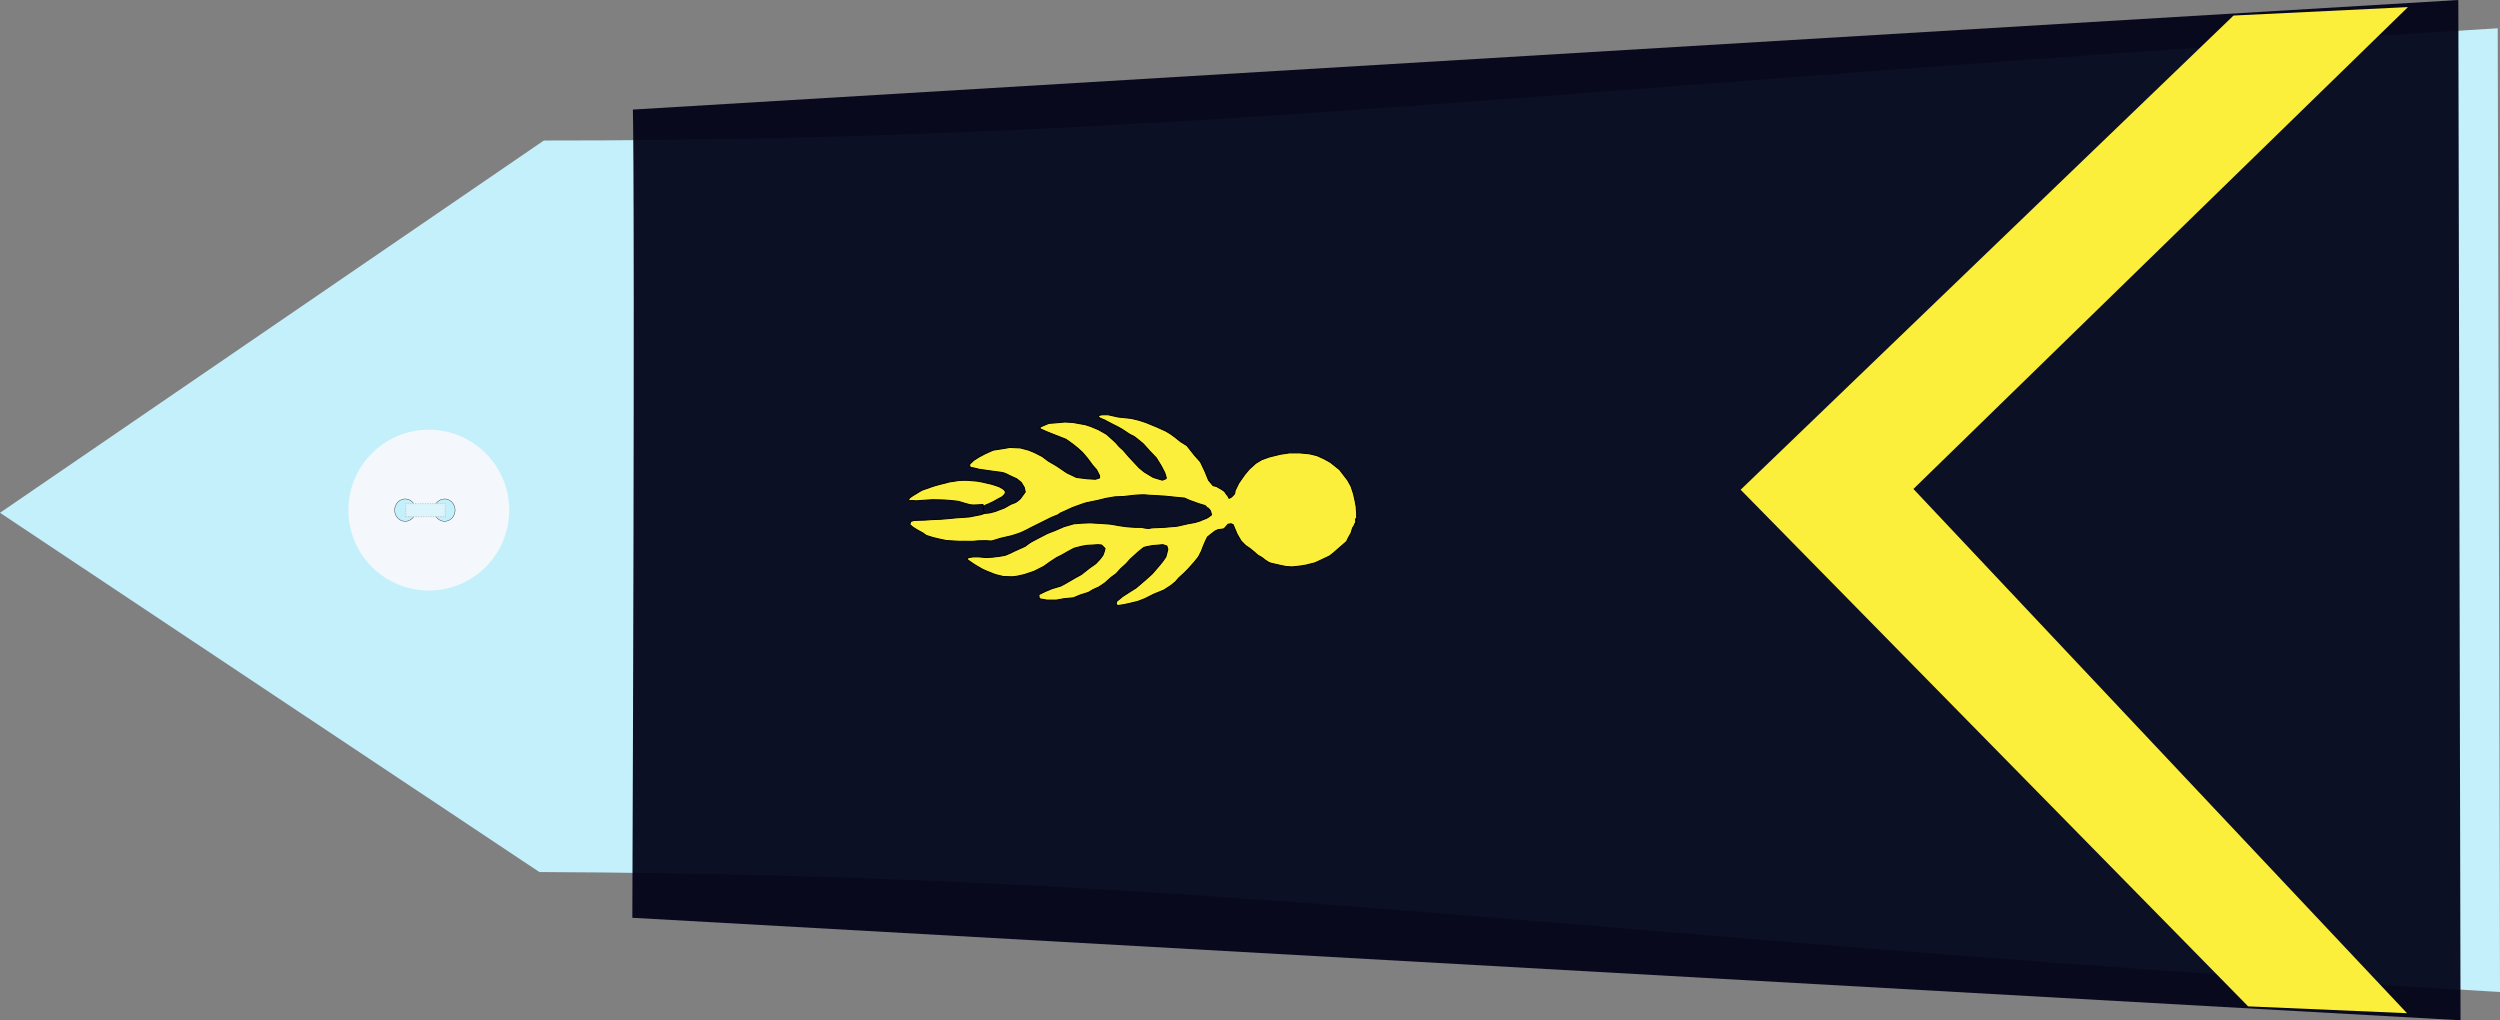 <?xml version="1.0" encoding="UTF-8" standalone="no"?>
<!-- Created with Inkscape (http://www.inkscape.org/) -->
<svg
   xmlns:dc="http://purl.org/dc/elements/1.1/"
   xmlns:cc="http://creativecommons.org/ns#"
   xmlns:rdf="http://www.w3.org/1999/02/22-rdf-syntax-ns#"
   xmlns:svg="http://www.w3.org/2000/svg"
   xmlns="http://www.w3.org/2000/svg"
   xmlns:sodipodi="http://sodipodi.sourceforge.net/DTD/sodipodi-0.dtd"
   xmlns:inkscape="http://www.inkscape.org/namespaces/inkscape"
   width="390.061"
   height="159.188"
   id="svg2451"
   sodipodi:version="0.32"
   inkscape:version="0.46"
   sodipodi:docname="gend_sc_gr.svg"
   inkscape:output_extension="org.inkscape.output.svg.inkscape"
   version="1.0">
  <rect width="100%" height="100%" fill="#808080" stroke="none"/>
  <defs
     id="defs2453">
    <inkscape:perspective
       sodipodi:type="inkscape:persp3d"
       inkscape:vp_x="0 : 212.5 : 1"
       inkscape:vp_y="0 : 1000 : 0"
       inkscape:vp_z="428.75 : 212.5 : 1"
       inkscape:persp3d-origin="214.375 : 141.66667 : 1"
       id="perspective2460" />
  </defs>
  <sodipodi:namedview
     pagecolor="#ffffff"
     bordercolor="#666666"
     borderopacity="1.0"
     inkscape:pageopacity="0.0"
     inkscape:pageshadow="2"
     inkscape:zoom="1.6"
     inkscape:cx="209.33358"
     inkscape:cy="181.62951"
     inkscape:document-units="pt"
     inkscape:current-layer="layer1"
     id="namedview2455"
     showgrid="false"
     inkscape:window-width="1280"
     inkscape:window-height="974"
     inkscape:window-x="-8"
     inkscape:window-y="-8" />
  <g
     inkscape:label="Layer 1"
     inkscape:groupmode="layer"
     id="layer1"
     transform="translate(-19.344,-132.906)">
    <path
       style="fill:#c4f0fc;fill-opacity:1;fill-rule:evenodd;stroke:none;stroke-width:1px;stroke-linecap:butt;stroke-linejoin:miter;stroke-opacity:1"
       d="M 103.499,268.966 L 19.344,212.913 L 104.198,154.83 C 204.414,154.895 265.005,146.086 409.049,137.32 L 409.406,287.68 C 265.212,279.36 213.437,269.435 103.499,268.966 z"
       id="path3751"
       sodipodi:nodetypes="cccccc" />
    <g
       transform="matrix(0,-0.512,0.512,0,73.45,225.3)"
       id="g3822">
      <path
         transform="translate(-0.134,-1.53761e-5)"
         style="fill:#f4f8fc;stroke-width:0.25;stroke-miterlimit:4;stroke-dasharray:none"
         d="M 49.634,25 C 49.634,38.531 38.665,49.5 25.134,49.5 C 11.603,49.5 0.634,38.531 0.634,25 C 0.634,11.469 11.603,0.5 25.134,0.5 C 38.665,0.5 49.634,11.469 49.634,25 z"
         id="P0" />
      <path
         transform="translate(1.2,-1)"
         d="M 27.2,18.8 A 3.4,3.2 0 1 1 20.4,18.8 A 3.4,3.2 0 1 1 27.2,18.8 z"
         sodipodi:ry="3.2"
         sodipodi:rx="3.4000001"
         sodipodi:cy="18.799999"
         sodipodi:cx="23.799999"
         id="path3016"
         style="opacity:1;fill:#c4f0fc;fill-opacity:1;stroke:#000000;stroke-width:0.1;stroke-miterlimit:4;stroke-dasharray:none;stroke-opacity:1"
         sodipodi:type="arc" />
      <path
         transform="translate(1.2,11)"
         d="M 27.2,18.8 A 3.4,3.2 0 1 1 20.4,18.8 A 3.4,3.2 0 1 1 27.2,18.8 z"
         sodipodi:ry="3.2"
         sodipodi:rx="3.4000001"
         sodipodi:cy="18.799999"
         sodipodi:cx="23.799999"
         id="path3790"
         style="opacity:1;fill:#c4f0fc;fill-opacity:1;stroke:#000000;stroke-width:0.1;stroke-miterlimit:4;stroke-dasharray:none;stroke-opacity:1"
         sodipodi:type="arc" />
      <rect
         y="17.975"
         x="23.024"
         height="12.044"
         width="3.985"
         id="rect3792"
         style="opacity:1;fill:#dcf4fc;fill-opacity:1;stroke:#c4c4c4;stroke-width:0.378;stroke-linejoin:round;stroke-miterlimit:4;stroke-dasharray:0.378, 0.378;stroke-dashoffset:0;stroke-opacity:0.784" />
    </g>
    <path
       style="fill:#000217;fill-opacity:0.937;fill-rule:evenodd;stroke:none;stroke-width:1px;stroke-linecap:butt;stroke-linejoin:miter;stroke-opacity:1"
       d="M 118.09,149.999 C 118.201,155.224 118.362,181.933 118.003,276.105 L 403.247,292.094 L 402.904,132.906 L 118.09,149.999 z"
       id="path3753"
       sodipodi:nodetypes="ccccc" />
    <path
       style="fill:#fcef3c;fill-opacity:1;fill-rule:evenodd;stroke:none;stroke-width:1px;stroke-linecap:butt;stroke-linejoin:miter;stroke-opacity:1"
       d="M 394.894,290.988 L 370.106,289.921 L 290.929,209.316 L 367.829,135.333 L 395.044,134.012 L 317.884,209.195 L 394.894,290.988 z"
       id="path1908"
       sodipodi:nodetypes="ccccccc" />
    <path
       style="fill:#fcef3c;fill-opacity:1;fill-rule:evenodd;stroke:#000000;stroke-width:0.159px;stroke-linecap:butt;stroke-linejoin:miter;stroke-opacity:1"
       d="M 187.376,222.919 C 186.984,223.132 187.846,222.636 186.749,223.274 C 185.652,223.911 185.652,223.911 185.652,223.911 L 184.869,224.337 L 183.459,224.762 L 182.44,225.187 L 181.422,225.683 L 181.5,226.321 L 182.675,226.534 L 184.164,226.534 L 185.339,226.321 L 186.827,226.18 L 187.846,225.754 L 189.178,225.329 L 189.883,224.904 L 190.823,224.478 L 191.763,223.841 L 192.703,222.99 L 193.487,222.423 L 194.192,221.643 L 195.054,220.864 L 195.68,220.155 L 196.15,219.73 L 196.934,219.021 L 197.717,218.383 C 197.717,218.383 197.952,218.241 198.422,218.17 C 198.892,218.099 199.127,218.029 199.127,218.029 L 200.068,217.958 L 200.773,217.887 L 201.399,218.099 L 201.556,218.596 L 201.399,219.233 L 201.243,219.8 L 200.694,220.58 L 199.989,221.431 L 199.127,222.423 L 198.109,223.344 L 196.62,224.62 L 194.505,225.967 L 193.565,226.747 L 193.487,227.172 L 193.722,227.384 L 194.74,227.243 L 196.855,226.747 L 197.952,226.321 L 199.362,225.613 L 200.929,224.975 L 202.026,224.266 L 202.731,223.699 L 203.28,223.061 L 204.141,222.281 L 204.768,221.643 L 205.708,220.58 L 206.335,219.8 L 206.805,218.879 L 207.04,218.241 L 207.432,217.32 L 207.745,216.682 L 208.372,216.186 L 208.92,215.76 L 209.391,215.548 L 209.939,215.477 L 210.331,215.406 L 210.957,214.697 L 211.427,214.626 L 211.741,214.768 L 212.368,216.257 L 212.994,217.32 L 213.699,218.029 L 214.326,218.454 L 215.031,219.021 L 215.58,219.517 L 216.206,219.871 L 216.755,220.297 L 217.303,220.651 L 217.695,220.793 L 218.322,220.935 L 219.262,221.147 L 219.967,221.289 L 220.907,221.36 L 222.239,221.218 L 223.101,221.076 L 224.511,220.722 L 224.981,220.509 L 226.783,219.659 L 227.331,219.233 L 229.447,217.391 L 229.682,216.894 L 230.152,216.044 L 230.387,215.264 L 230.543,215.052 L 230.778,214.555 C 230.778,214.555 230.935,214.839 230.857,214.059 C 230.778,213.28 231.014,214.768 231.014,214.768 L 231.014,213.776 L 231.014,213.067 L 230.935,211.933 L 230.778,211.082 L 230.543,210.019 L 230.152,208.814 L 229.603,207.822 L 228.35,206.192 L 226.94,205.058 L 225.921,204.491 L 224.824,203.995 L 223.649,203.711 L 222.161,203.569 L 220.515,203.569 L 219.105,203.782 L 217.382,204.207 L 216.206,204.632 L 215.266,205.2 L 214.248,206.121 L 213.543,206.971 L 212.603,208.318 L 212.054,209.452 L 211.976,209.948 L 211.506,210.445 L 211.114,210.657 L 210.879,210.232 C 210.879,210.232 210.879,210.303 210.644,209.948 C 210.409,209.594 210.409,209.594 210.409,209.594 L 210.017,209.31 L 209.156,208.814 L 208.607,208.673 L 207.902,207.822 L 207.354,206.475 L 206.649,204.987 L 205.708,203.924 L 204.533,202.435 L 203.515,201.797 L 202.731,201.159 L 201.948,200.592 L 201.243,200.167 L 200.459,199.813 L 199.833,199.529 L 198.971,199.175 L 198.109,198.82 L 197.012,198.466 L 195.837,198.183 L 193.8,197.97 L 192.233,197.616 L 191.371,197.616 L 190.901,197.686 L 190.745,197.828 L 190.745,197.97 L 191.058,198.183 L 191.606,198.395 L 192.547,198.891 L 193.095,199.175 L 193.8,199.529 L 194.427,199.884 L 195.602,200.663 L 196.307,201.018 L 196.855,201.443 L 197.717,202.152 L 198.736,203.286 L 199.754,204.349 L 200.538,205.625 L 201.086,206.688 L 201.321,207.468 L 201.243,207.609 L 200.694,207.822 L 199.284,207.397 L 197.874,206.546 L 197.091,205.908 L 196.229,204.987 L 195.445,204.136 L 194.583,203.144 L 193.957,202.577 L 193.408,201.939 L 191.998,200.663 L 190.745,199.955 L 189.569,199.458 L 188.708,199.175 L 186.749,198.82 L 185.496,198.75 L 183.929,198.891 L 182.989,198.962 L 181.97,199.387 L 181.578,199.6 L 181.657,199.813 L 182.44,200.167 L 183.302,200.522 L 185.652,201.443 L 186.749,202.223 L 187.454,202.79 L 188.238,203.498 L 189.021,204.42 L 189.805,205.483 L 190.431,206.192 L 190.901,207.113 L 190.901,207.468 L 190.275,207.68 L 189.021,207.609 L 187.297,207.397 L 185.809,206.688 L 184.242,205.625 L 182.91,204.845 L 181.97,204.136 L 180.717,203.498 L 179.855,203.144 L 178.523,202.79 L 176.878,202.719 L 176.094,202.861 L 174.292,203.144 L 173.039,203.711 L 172.099,204.207 L 171.315,204.703 L 170.689,205.27 L 170.61,205.554 L 170.767,205.837 L 171.237,205.908 L 172.099,206.121 L 174.057,206.404 L 175.154,206.546 C 175.154,206.546 175.938,206.617 176.329,206.83 C 176.721,207.042 177.191,207.255 177.191,207.255 L 177.975,207.609 L 178.68,208.176 L 179.15,208.956 L 179.306,209.665 L 178.85,210.296 L 178.518,210.747 L 178.13,211.073 C 178.13,211.073 177.908,211.299 177.493,211.424 C 177.078,211.549 176.773,211.75 176.773,211.75 L 176.025,212.176 L 175.277,212.451 L 174.64,212.702 L 173.781,212.927 L 173.117,213.003 L 172.84,212.777 L 172.784,212.577 L 172.729,212.151 L 172.784,211.95 L 172.867,211.875 L 173.144,211.7 L 173.698,211.474 L 174.335,211.173 L 174.945,210.822 L 175.693,210.422 L 175.942,210.196 L 176.136,209.97 L 176.219,209.695 L 176.136,209.469 L 175.886,209.219 L 175.332,208.893 L 174.806,208.692 L 174.003,208.442 L 173.227,208.266 L 172.59,208.116 L 171.759,207.966 L 171.095,207.916 L 170.568,207.865 L 169.959,207.84 L 169.045,207.865 L 168.519,207.941 L 167.383,208.116 L 166.967,208.241 L 165.943,208.492 L 165.222,208.692 L 164.53,208.918 C 164.53,208.918 163.976,209.144 163.837,209.169 C 163.699,209.194 163.2,209.394 163.2,209.394 L 162.84,209.595 L 162.231,209.97 L 161.843,210.196 L 161.4,210.497 L 161.206,210.672 L 161.123,210.873 L 161.123,210.998 L 161.178,211.023 L 161.4,211.023 L 161.622,210.998 L 162.286,211.048 L 163.644,210.948 L 164.89,210.873 L 165.998,210.898 L 166.718,210.923 L 167.715,210.998 L 168.851,211.123 L 169.848,211.424 L 170.679,211.649 L 171.15,211.7 L 171.926,211.674 L 172.618,211.624 L 172.701,211.624 L 172.812,211.925 L 172.812,212.602 L 172.923,212.953 L 172.535,213.103 L 172.95,212.927 L 173.061,212.978 L 172.673,213.103 L 172.396,213.203 L 171.759,213.328 L 170.624,213.554 L 169.682,213.629 L 168.491,213.704 L 167.521,213.805 L 166.026,213.93 L 164.668,213.98 L 163.616,214.055 L 162.702,214.08 L 161.982,214.105 L 161.455,214.256 L 161.289,214.732 L 161.705,215.108 L 162.369,215.534 L 163.367,216.085 L 163.837,216.436 L 164.862,216.762 L 165.666,216.962 L 166.967,217.238 L 168.103,217.313 C 168.103,217.313 168.38,217.338 168.574,217.338 C 168.768,217.338 169.211,217.388 169.35,217.363 C 169.488,217.338 169.987,217.363 169.987,217.363 L 171.15,217.363 L 171.981,217.288 L 173.172,217.263 C 173.172,217.263 173.975,217.338 174.086,217.313 C 174.197,217.288 175.388,216.912 175.388,216.912 L 177.216,216.486 L 178.075,216.21 C 178.075,216.21 178.435,216.085 178.629,216.01 C 178.823,215.935 179.432,215.634 179.432,215.634 L 180.346,215.158 L 183.421,213.629 L 184.418,213.228 C 184.418,213.228 184.805,212.927 184.972,212.877 C 185.138,212.827 185.803,212.501 185.969,212.426 C 186.135,212.351 186.744,212.075 186.744,212.075 L 188.489,211.449 L 189.043,211.299 L 189.21,211.274 L 190.65,210.973 L 191.869,210.672 L 193.309,210.422 L 194.694,210.371 L 196.411,210.171 C 196.411,210.171 197.852,210.071 198.073,210.121 C 198.295,210.171 199.569,210.221 199.569,210.221 L 201.175,210.321 L 202.616,210.472 L 204.167,210.622 L 204.943,210.973 L 206.327,211.474 L 207.325,211.775 L 207.602,211.975 C 207.602,211.975 207.38,211.825 207.712,212.075 C 208.045,212.326 208.211,212.627 208.211,212.627 L 208.377,213.228 L 207.989,213.529 C 207.989,213.529 207.657,213.779 207.325,213.88 C 206.992,213.98 206.604,214.18 206.604,214.18 L 205.774,214.431 L 204.666,214.631 L 203.779,214.832 C 203.779,214.832 203.004,215.032 202.782,215.032 C 202.56,215.032 201.009,215.183 201.009,215.183 L 199.791,215.233 C 199.791,215.233 199.015,215.233 198.738,215.333 C 198.461,215.433 197.408,215.183 197.408,215.183 C 197.408,215.183 196.688,215.183 196.467,215.183 C 196.245,215.183 195.082,215.083 195.082,215.083 L 194.029,214.932 L 192.589,214.682 L 191.204,214.581 L 189.431,214.481 L 188.157,214.531 L 186.883,214.631 L 185.332,215.083 L 183.947,215.684 L 182.783,216.135 L 181.232,216.937 C 181.232,216.937 180.512,217.338 180.291,217.438 C 180.069,217.538 179.293,218.14 179.293,218.14 L 178.407,218.541 L 177.521,218.942 L 177.022,219.192 L 176.191,219.543 L 175.36,219.693 L 174.141,219.844 L 173.144,219.894 L 172.092,219.794 L 171.15,219.794 L 170.541,219.894 L 170.208,220.044 L 170.374,220.295 L 170.818,220.596 L 171.316,220.946 L 172.59,221.698 L 173.255,221.999 L 174.64,222.55 L 175.859,222.851 L 177.244,222.901 C 177.244,222.901 177.853,222.851 178.075,222.801 C 178.296,222.751 179.183,222.55 179.183,222.55 L 180.678,222.049 L 182.174,221.297 L 183.227,220.546 L 184.224,219.894 L 184.944,219.543 L 185.997,218.942 L 186.938,218.441 L 188.102,218.14 L 188.988,217.989 L 189.985,217.939 L 190.595,217.889 L 191.204,217.939 L 191.37,218.09 L 191.758,218.491 L 191.647,218.942 L 191.425,219.543 L 190.927,220.195 L 190.318,220.846 L 189.32,221.548 L 188.489,222.199 L 188.046,222.55 L 187.376,222.919 z"
       id="path2546" />
  </g>
</svg>
